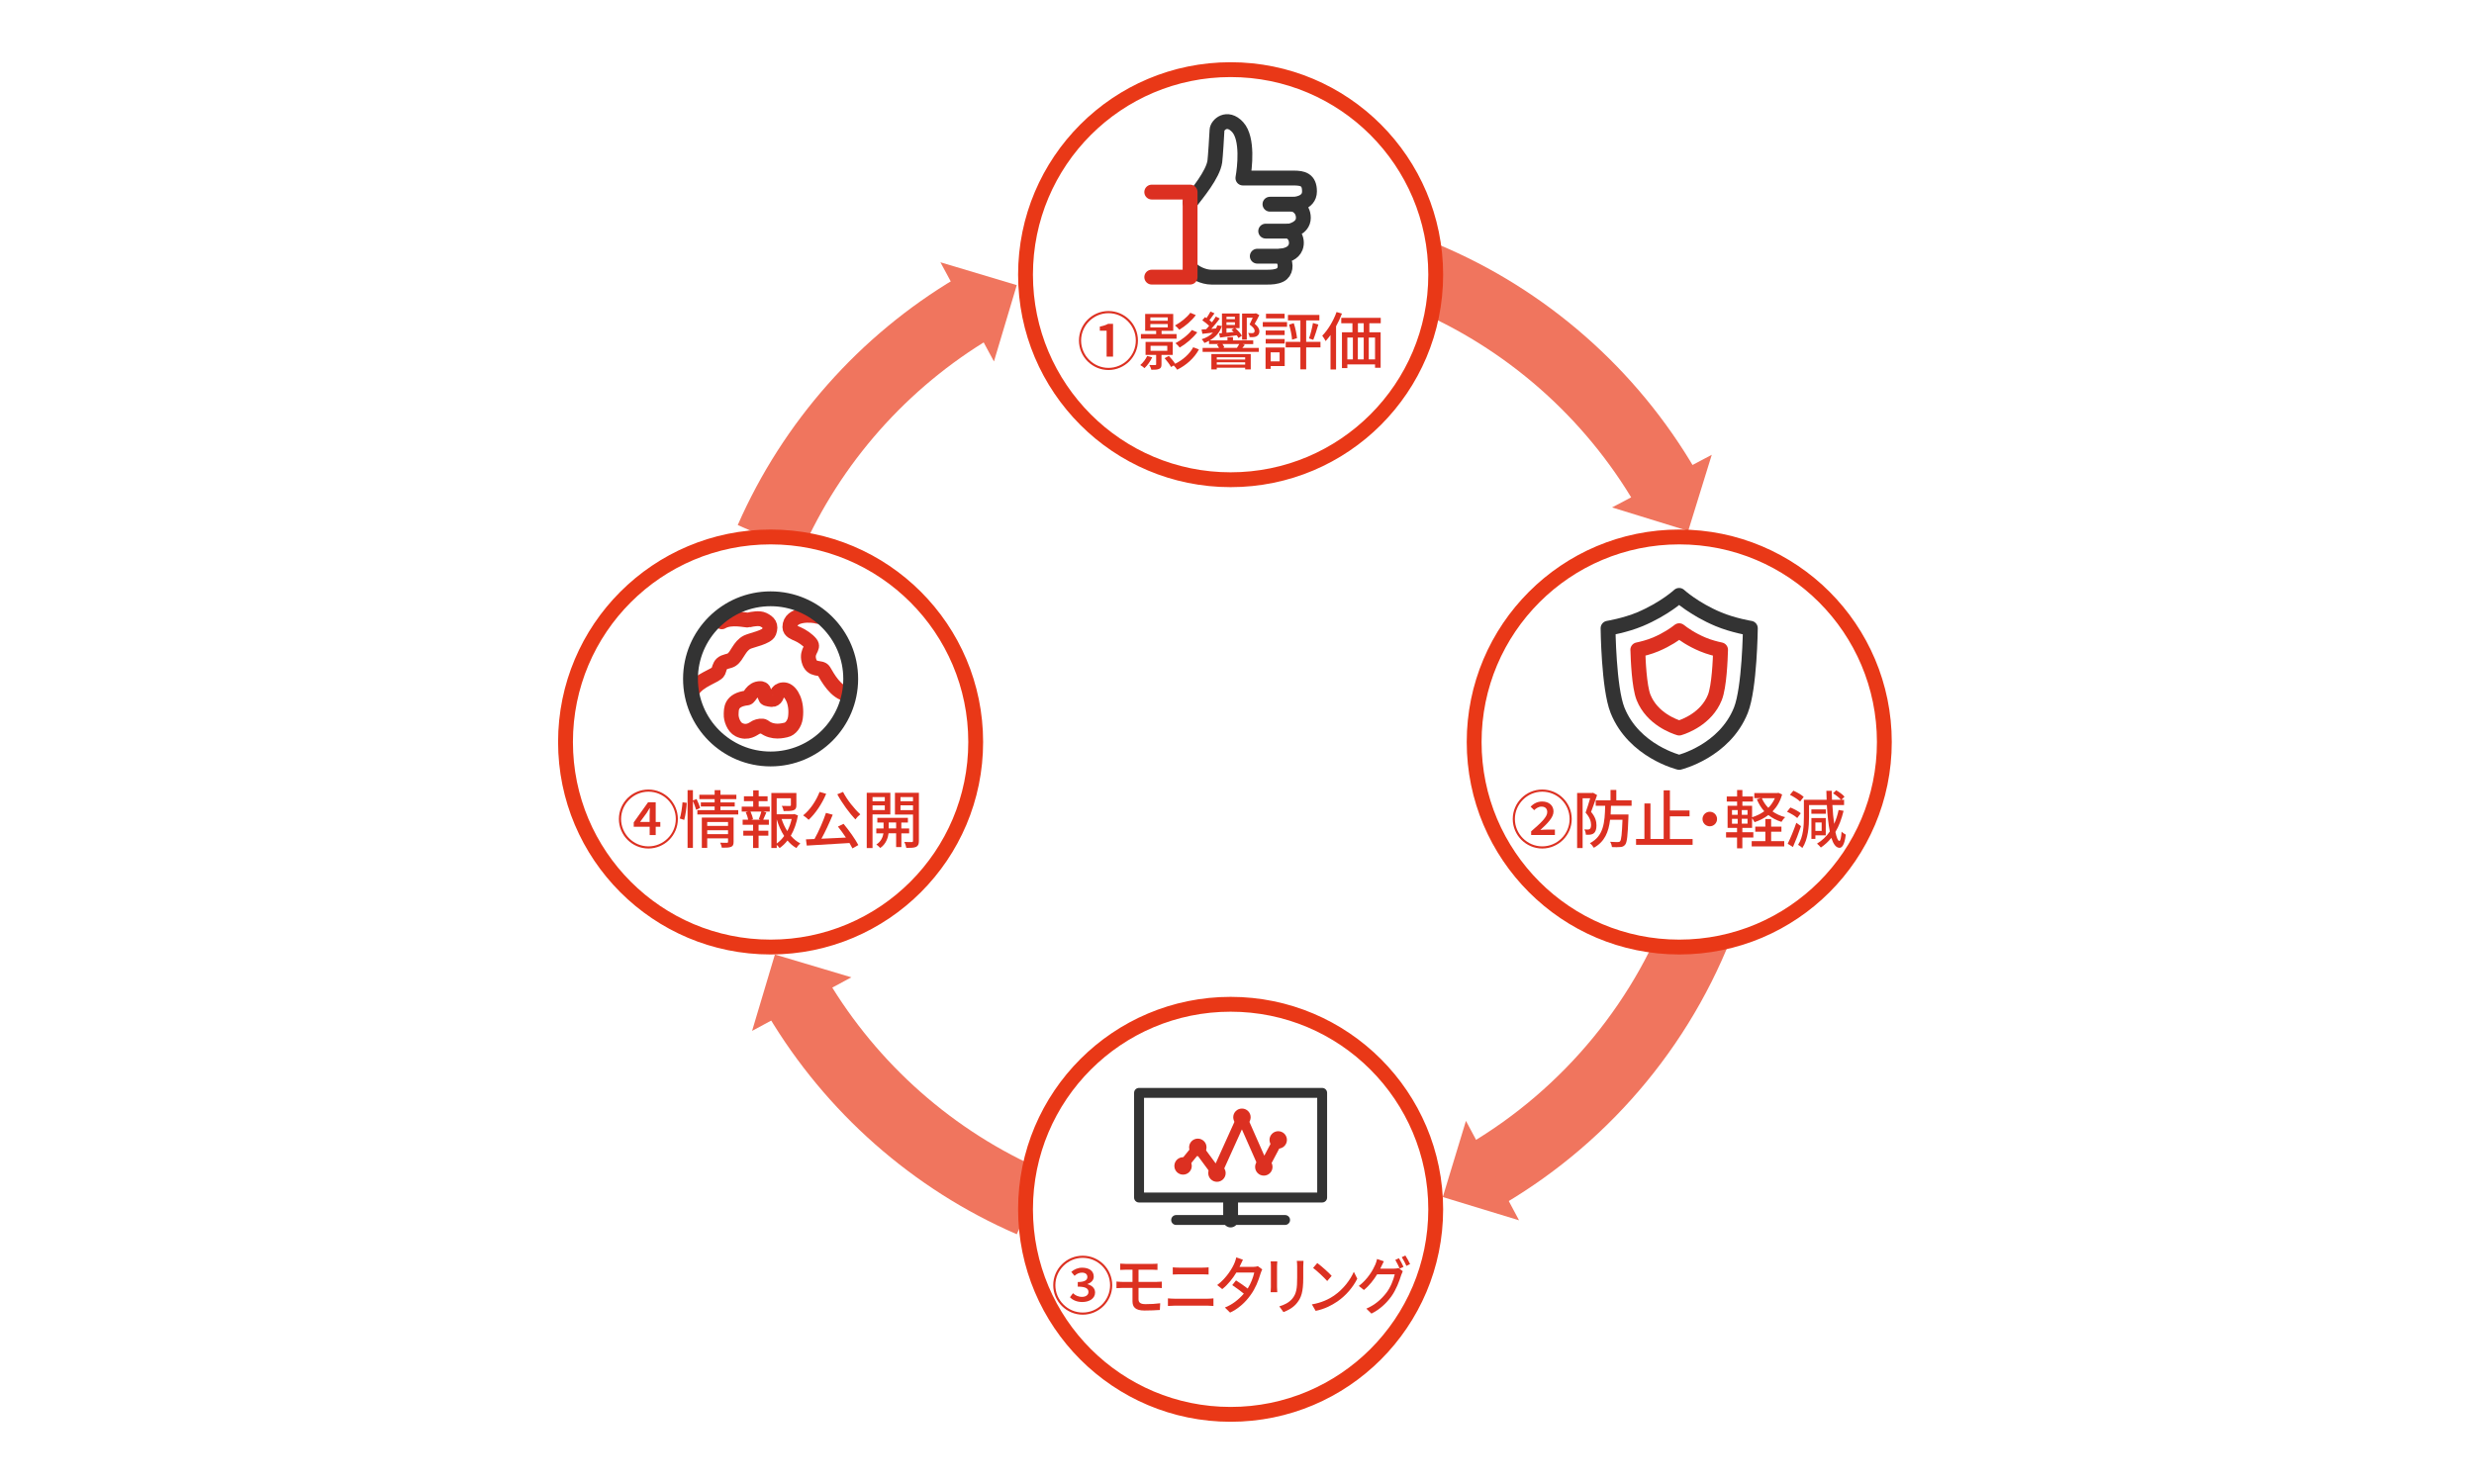 <?xml version="1.0" encoding="UTF-8"?>
<svg id="_レイヤー_2" data-name="レイヤー 2" xmlns="http://www.w3.org/2000/svg" viewBox="0 0 500 300">
  <defs>
    <style>
      .cls-1 {
        fill: #f0755e;
      }

      .cls-1, .cls-2, .cls-3, .cls-4 {
        stroke-width: 0px;
      }

      .cls-2 {
        fill: #dc3021;
      }

      .cls-5 {
        stroke: #f0755e;
        stroke-width: 14px;
      }

      .cls-5, .cls-6 {
        stroke-miterlimit: 10;
      }

      .cls-5, .cls-7, .cls-8 {
        fill: none;
      }

      .cls-9 {
        stroke-width: 2px;
      }

      .cls-9, .cls-6, .cls-4 {
        fill: #fff;
      }

      .cls-9, .cls-7 {
        stroke: #dc3021;
      }

      .cls-9, .cls-7, .cls-8 {
        stroke-linecap: round;
        stroke-linejoin: round;
      }

      .cls-6 {
        stroke: #e93817;
      }

      .cls-6, .cls-7, .cls-8 {
        stroke-width: 3px;
      }

      .cls-3 {
        fill: #333;
      }

      .cls-8 {
        stroke: #333;
      }
    </style>
  </defs>
  <g id="_レイヤー_2-2" data-name="レイヤー 2">
    <rect class="cls-4" width="500" height="300"/>
  </g>
  <g id="_レイヤー_2-3" data-name=" レイヤー 2">
    <g id="_レイヤー_3" data-name=" レイヤー 3">
      <g>
        <g>
          <path class="cls-5" d="M287.86,55.83c20.55,8.57,37.68,23.69,48.78,42.75"/>
          <polygon class="cls-1" points="345.95 91.94 325.8 102.58 341.19 107.33 345.95 91.94"/>
        </g>
        <g>
          <path class="cls-5" d="M155.51,108.95c8.56-19.53,23.08-35.87,41.27-46.69"/>
          <polygon class="cls-1" points="190.06 53.02 200.88 73.07 205.49 57.64 190.06 53.02"/>
        </g>
        <g>
          <path class="cls-5" d="M208.28,243.09c-19.7-8.54-36.15-23.13-47.04-41.42"/>
          <polygon class="cls-1" points="152 208.4 172.06 197.57 156.61 192.96 152 208.4"/>
        </g>
        <g>
          <path class="cls-5" d="M344.92,182.82c-7.93,23.06-23.92,42.38-44.61,54.58"/>
          <polygon class="cls-1" points="307 246.69 296.27 226.59 291.59 241.99 307 246.69"/>
        </g>
        <circle class="cls-6" cx="248.71" cy="55.53" r="41.45"/>
        <circle class="cls-6" cx="248.71" cy="244.47" r="41.45"/>
        <circle class="cls-6" cx="339.38" cy="150" r="41.45"/>
        <circle class="cls-6" cx="155.74" cy="150" r="41.45"/>
        <g>
          <path class="cls-2" d="M218.06,68.84c0-3.28,2.67-5.96,5.96-5.96s5.96,2.67,5.96,5.96-2.7,5.96-5.96,5.96-5.96-2.67-5.96-5.96ZM229.55,68.84c0-3.05-2.49-5.53-5.53-5.53s-5.53,2.51-5.53,5.53,2.49,5.53,5.53,5.53,5.53-2.49,5.53-5.53ZM223.65,66.85h-1.37v-.83c.71-.13,1.22-.31,1.68-.56h.99v6.63h-1.3v-5.25h0Z"/>
          <path class="cls-2" d="M232.87,72.22c-.38.82-.99,1.67-1.57,2.2-.19-.18-.6-.5-.85-.62.58-.5,1.09-1.16,1.4-1.84l1.02.27h0ZM237.78,68.46h-7.2v-.93h3.08v-.65h-2.22v-3.42h5.67v3.42h-2.35v.65h3.03v.93h0ZM234.74,71.74v1.91c0,.5-.09.76-.47.92-.37.17-.84.18-1.58.18-.07-.29-.25-.71-.41-.96.52.01,1.03.01,1.19.01.15-.01.19-.04.19-.17v-1.88h-2.14v-2.63h5.49v2.63h-2.27ZM232.49,64.84h3.52v-.68h-3.52v.68ZM232.49,66.19h3.52v-.69h-3.52v.69ZM232.53,70.92h3.38v-1.02h-3.38v1.02ZM242.31,70.64c-.96,1.78-2.59,3.2-4.4,4.1-.15-.25-.44-.61-.7-.86l-.54.31c-.25-.48-.82-1.23-1.3-1.78l.86-.46c.45.47.98,1.12,1.27,1.59,1.51-.75,2.9-1.94,3.65-3.34l1.15.44h0ZM241.68,63.69c-.84,1.16-2.15,2.25-3.34,2.97-.2-.27-.56-.64-.88-.86,1.11-.6,2.4-1.6,3.11-2.57l1.11.47ZM241.97,67.18c-.92,1.2-2.3,2.36-3.55,3.08-.2-.27-.55-.65-.86-.88,1.17-.61,2.57-1.67,3.32-2.67l1.09.47h0Z"/>
          <path class="cls-2" d="M251.59,69.72c-.18.21-.34.42-.51.61h3.32v.8h-11.35v-.8h3.31c-.1-.21-.25-.44-.41-.64l.34-.14h-1.94v-.66c-.29.17-.61.31-.93.44-.09-.2-.38-.58-.56-.75.93-.29,1.71-.74,2.29-1.34-.75.09-1.49.17-2.14.24l-.18-.86c.28-.01.6-.04.94-.07.2-.2.41-.44.6-.69-.38-.37-.93-.79-1.39-1.11l.55-.64c.1.07.19.13.31.19.29-.43.6-.94.79-1.32l.82.36c-.33.47-.69.98-1.02,1.4.18.13.36.27.51.41.29-.41.58-.81.78-1.16l.8.4c-.5.68-1.12,1.44-1.71,2.09l.95-.09c.1-.19.19-.41.25-.62l.92.13c-.4,1.33-1.27,2.25-2.42,2.91h3.56v-.65h1.12v.65h4.09v.75h-2.11l.41.17h0ZM244.83,71.58h7.95v3.1h-1.13v-.34h-5.74v.34h-1.09v-3.1h0ZM245.91,72.22v.46h5.74v-.46h-5.74,0ZM251.65,73.71v-.47h-5.74v.47h5.74,0ZM246.96,67.34v-3.96h3.56v2.95h-.88c.55.46,1.11,1.09,1.35,1.55l-.7.45c-.07-.17-.2-.34-.34-.55-1.2.18-2.39.33-3.38.46l-.19-.85.57-.05h0ZM247.06,69.55c.17.21.31.47.37.66l-.25.11h2.81c.15-.23.33-.52.47-.78h-3.4,0ZM247.87,64.04v.48h1.71v-.48h-1.71ZM247.87,65.69h1.71v-.54h-1.71v.54ZM247.87,67.26l1.47-.15c-.15-.17-.31-.31-.46-.44l.54-.31h-1.55v.92h0ZM251.99,68.66h-.96v-5.28h2.46s.18-.01.18-.01l.14-.05.7.38c-.28.6-.61,1.19-.94,1.76.68.55.95,1.03.96,1.49,0,.46-.18.79-.51.99-.15.1-.38.17-.58.19-.25.03-.6.04-.9.01-.01-.25-.14-.61-.31-.82.31.03.57.03.79.03.13,0,.25-.03.34-.06.14-.08.21-.23.2-.44,0-.34-.29-.71-1.02-1.25.24-.48.46-.96.64-1.37h-1.2v4.44h.01Z"/>
          <path class="cls-2" d="M260.11,66.06h-4.9v-.96h4.9v.96ZM259.64,74h-2.84v.58h-1.03v-4.33h3.87v3.75h0ZM259.63,67.74h-3.83v-.92h3.83v.92ZM255.8,68.53h3.83v.93h-3.83v-.93ZM259.62,64.36h-3.76v-.93h3.76v.93ZM256.8,71.22v1.83h1.81v-1.83h-1.81ZM266.87,70.22h-2.89v4.44h-1.17v-4.44h-2.97v-1.12h2.97v-4.33h-2.51v-1.11h6.35v1.11h-2.67v4.33h2.89v1.12h0ZM261.47,65.33c.33.96.58,2.22.66,3.03l-1,.31c-.05-.82-.31-2.09-.6-3.05l.94-.28h0ZM264.55,68.42c.31-.82.64-2.16.8-3.12l1.09.31c-.32,1.05-.7,2.3-1.03,3.09l-.86-.29h0Z"/>
          <path class="cls-2" d="M271.21,63.39c-.32.86-.72,1.74-1.19,2.57v8.73h-1.12v-6.96c-.32.46-.66.86-.99,1.22-.13-.25-.46-.82-.68-1.09,1.15-1.16,2.24-2.97,2.89-4.78l1.09.31ZM276.75,65.35v1.83h2.28v7.17h-1.13v-.68h-5.6v.74h-1.09v-7.24h2.12v-1.83h-2.26v-1.09h7.98v1.09h-2.29,0ZM272.3,72.65h1.12v-4.41h-1.12v4.41ZM274.42,68.24v4.41h1.19v-4.41h-1.19ZM275.61,65.35h-1.17v1.83h1.17v-1.83ZM277.9,68.24h-1.27v4.41h1.27v-4.41Z"/>
        </g>
        <g>
          <path class="cls-2" d="M212.86,259.81c0-3.28,2.67-5.96,5.96-5.96s5.96,2.67,5.96,5.96-2.7,5.96-5.96,5.96-5.96-2.67-5.96-5.96ZM224.35,259.81c0-3.05-2.49-5.53-5.53-5.53s-5.53,2.51-5.53,5.53,2.49,5.53,5.53,5.53,5.53-2.48,5.53-5.53ZM216.24,262.25l.61-.82c.45.41,1.02.74,1.84.74.75,0,1.29-.38,1.29-.98,0-.68-.5-1.09-2.16-1.09v-.93c1.44,0,1.94-.42,1.94-1.02,0-.55-.41-.88-1.09-.88-.56,0-1.06.23-1.5.65l-.66-.8c.6-.52,1.33-.85,2.2-.85,1.39,0,2.34.65,2.34,1.8,0,.72-.5,1.22-1.26,1.5v.04c.85.23,1.53.78,1.53,1.68,0,1.21-1.16,1.92-2.59,1.92-1.11,0-1.97-.41-2.47-.95h0Z"/>
          <path class="cls-2" d="M230.1,262.65c0,.68.4.99,1.4.99,1.05,0,2.03-.05,2.98-.18l-.07,1.36c-.84.06-2.02.11-3.11.11-1.89,0-2.42-.74-2.42-1.88v-2.69h-2.08c-.31,0-.82.03-1.16.05v-1.34c.32.04.82.07,1.16.07h2.08v-2.46h-1.41c-.4,0-.74.01-1.07.04v-1.27c.32.03.66.05,1.07.05h5.48c.38,0,.72-.01.98-.05v1.27c-.29-.01-.58-.04-.98-.04h-2.85v2.46h3.69c.24,0,.74-.03,1.02-.05v1.3c-.29-.03-.74-.03-1-.03h-3.71v2.28h0Z"/>
          <path class="cls-2" d="M236.04,262.47c.42.04.88.07,1.31.07h6.74c.37,0,.78-.03,1.15-.07v1.54c-.38-.04-.82-.06-1.15-.06h-6.74c-.42,0-.89.03-1.31.06v-1.54ZM237.02,256.2c.38.04.84.06,1.21.06h4.84c.44,0,.88-.03,1.19-.06v1.45c-.32-.03-.8-.04-1.19-.04h-4.82c-.42,0-.86.01-1.23.04v-1.45Z"/>
          <path class="cls-2" d="M255.1,256.62c-.1.2-.24.52-.32.78-.48,1.61-1.08,3.08-2,4.35-1.13,1.63-2.69,2.93-4.18,3.6l-1.05-1.03c1.45-.55,2.75-1.57,3.83-2.8-.66-.54-1.51-1.17-2.34-1.73l.76-.95c.81.51,1.67,1.12,2.36,1.65.64-1.02,1.11-2.25,1.33-3.24h-3.62c-.7,1.15-1.68,2.43-2.85,3.35l-1.02-.82c1.9-1.41,3.16-3.56,3.54-4.57.14-.31.23-.68.31-1.02l1.35.47c-.18.36-.34.69-.48,1-.06.14-.13.29-.21.44h2.85c.33,0,.64-.04.85-.14l.88.65h0Z"/>
          <path class="cls-2" d="M258.14,255c-.02.27-.05.58-.05.94v4.26c0,.33.02.78.05,1.03h-1.34c.01-.21.05-.66.05-1.03v-4.26c0-.23-.01-.68-.05-.94h1.34ZM263.44,254.9c-.02.33-.05.71-.05,1.17v2.26c0,2.91-.42,4-1.26,5.06-.74.96-1.9,1.55-2.74,1.86l-.84-1.16c.98-.29,1.96-.74,2.66-1.6.8-1.02.95-2.01.95-4.24v-2.19c0-.46-.03-.84-.07-1.17h1.34Z"/>
          <path class="cls-2" d="M269.63,261.9c1.84-1.26,3.28-3.17,3.98-4.8l.7,1.39c-.82,1.65-2.23,3.38-4.02,4.61-1.16.79-2.61,1.54-4.39,1.9l-.77-1.31c1.92-.32,3.4-1.03,4.5-1.78ZM269.13,257.92l-.9,1.05c-.6-.69-2-2.01-2.85-2.65l.84-.99c.77.56,2.3,1.9,2.92,2.6h0Z"/>
          <path class="cls-2" d="M281.79,256.46c.33,0,.64-.04.86-.13l.85.65c-.1.21-.24.55-.32.8-.37,1.21-1.01,2.93-1.98,4.29-1.02,1.4-2.36,2.66-4.03,3.48l-1.03-1c1.74-.74,3.05-1.91,4.05-3.21.85-1.09,1.45-2.67,1.69-3.73h-3.56c-.68,1.12-1.58,2.29-2.67,3.17l-1.03-.82c1.79-1.35,2.85-3.2,3.32-4.29.13-.27.29-.79.37-1.16l1.37.47c-.21.4-.38.78-.5,1.02-.07.15-.15.31-.23.47h2.85ZM282.73,254.36c.29.46.7,1.25.92,1.74l-.76.36c-.23-.51-.6-1.27-.9-1.76l.73-.34h0ZM284.03,253.81c.31.47.74,1.27.95,1.73l-.74.37c-.24-.55-.62-1.27-.94-1.76l.73-.34h0Z"/>
        </g>
        <g>
          <path class="cls-2" d="M137,165.57c0,3.31-2.7,5.96-5.96,5.96s-5.96-2.67-5.96-5.96,2.67-5.96,5.96-5.96,5.96,2.67,5.96,5.96ZM136.58,165.57c0-3.05-2.49-5.53-5.53-5.53s-5.53,2.51-5.53,5.53,2.49,5.53,5.53,5.53,5.53-2.48,5.53-5.53ZM132.52,166.17h.93v.96h-.93v1.68h-1.22v-1.68h-3.22v-.88l2.9-4.07h1.54v3.99ZM131.29,166.17v-1.41c0-.38.03-.98.05-1.39h-.05c-.21.38-.34.56-.58.95l-1.35,1.84h1.94,0Z"/>
          <path class="cls-2" d="M137.39,165.46c.27-.85.47-2.26.55-3.27l.85.11c-.04,1-.24,2.49-.51,3.45l-.89-.29h0ZM140.69,163.7c-.13-.45-.4-1.2-.65-1.78v9.48h-1.08v-11.67h1.08v2.09l.74-.29c.27.57.6,1.33.71,1.8l-.8.38h0ZM149.2,163.78v.88h-8.26v-.88h3.49v-.74h-2.79v-.83h2.79v-.66h-3.09v-.88h3.09v-.94h1.17v.94h3.22v.88h-3.22v.66h2.89v.83h-2.89v.74h3.6,0ZM148.26,170.19c0,.54-.11.84-.5,1-.4.17-.99.18-1.87.18-.05-.29-.2-.74-.34-1.02.58.04,1.2.03,1.36.03.18-.01.23-.06.23-.21v-.69h-4.21v1.92h-1.09v-6.12h6.42v4.91h0ZM142.93,166.17v.79h4.21v-.79h-4.21ZM147.14,168.63v-.79h-4.21v.79h4.21Z"/>
          <path class="cls-2" d="M153.32,163.07h2.25v1h-1.29l.6.18c-.23.52-.45,1.06-.64,1.46h1.15v1.02h-2.08v1.2h1.97v1h-1.97v2.49h-1.11v-2.49h-1.98v-1h1.98v-1.2h-2.11v-1.02h1.11c-.07-.45-.27-1.05-.48-1.51l.45-.13h-1.27v-1h2.32v-1.11h-1.87v-.99h1.87v-1.2h1.11v1.2h1.8v.99h-1.8s0,1.11,0,1.11ZM153.35,165.6c.18-.42.4-1.06.52-1.53h-2.19c.23.5.44,1.12.5,1.53l-.37.11h1.9s-.36-.11-.36-.11ZM161.27,164.82c-.27,1.5-.75,2.93-1.45,4.13.56.65,1.2,1.19,1.92,1.54-.25.21-.62.66-.79.95-.68-.38-1.26-.9-1.8-1.53-.46.6-.99,1.11-1.59,1.53-.14-.2-.37-.45-.58-.64v.62h-1.09v-11.12h5.06v2.46c0,.55-.11.86-.56,1.03-.44.17-1.07.17-2.01.17-.05-.31-.21-.75-.37-1.05.7.03,1.39.03,1.59.03.18-.01.24-.05.24-.2v-1.37h-2.87v3.24h3.37l.19-.05.72.28h0ZM156.98,170.52c.57-.41,1.08-.93,1.5-1.53-.64-.98-1.13-2.12-1.5-3.36v4.88h0ZM157.96,165.56c.28.86.66,1.69,1.15,2.45.41-.76.7-1.6.89-2.45h-2.04Z"/>
          <path class="cls-2" d="M166.97,160.47c-.85,2.05-2.19,4.01-3.54,5.26-.23-.24-.79-.7-1.11-.9,1.37-1.09,2.6-2.89,3.32-4.74l1.33.38h0ZM170.48,166.54c1.13,1.35,2.38,3.12,2.99,4.29l-1.19.68c-.15-.31-.36-.69-.6-1.09-3.12.2-6.4.4-8.63.52l-.17-1.26c.52-.01,1.11-.04,1.73-.07.84-1.49,1.78-3.64,2.32-5.28l1.37.37c-.66,1.6-1.5,3.44-2.29,4.85,1.54-.06,3.26-.15,4.95-.23-.51-.78-1.09-1.57-1.61-2.22l1.12-.55h0ZM170.38,160.09c.79,1.58,2.32,3.48,3.49,4.53-.32.24-.78.71-1,1.03-1.19-1.26-2.7-3.31-3.65-5.08l1.17-.48h0Z"/>
          <path class="cls-2" d="M176.34,164.63v6.81h-1.17v-11.17h4.77v4.37h-3.6,0ZM176.34,161.14v.84h2.48v-.84h-2.48ZM178.82,163.76v-.95h-2.48v.95h2.48ZM182.17,168.45v2.79h-1.06v-2.79h-1.53c-.1.85-.51,2.19-1.68,2.97-.18-.2-.54-.52-.79-.7.96-.58,1.33-1.57,1.44-2.26h-1.45v-.98h1.47v-1.2h-1.26v-.95h6.18v.95h-1.33v1.2h1.58v.98h-1.58,0ZM181.11,167.47v-1.2h-1.5v1.2h1.5ZM185.71,169.99c0,.65-.14,1-.56,1.21-.41.19-1.05.21-1.98.21-.05-.33-.23-.88-.4-1.21.64.04,1.3.03,1.5.03s.25-.07.25-.25v-5.31h-3.65v-4.4h4.84v9.72h0ZM181.99,161.14v.84h2.53v-.84h-2.53ZM184.52,163.78v-.98h-2.53v.98h2.53Z"/>
        </g>
        <g>
          <path class="cls-2" d="M305.73,165.57c0-3.28,2.67-5.96,5.96-5.96s5.96,2.67,5.96,5.96-2.7,5.96-5.96,5.96-5.96-2.67-5.96-5.96ZM317.22,165.57c0-3.05-2.49-5.53-5.53-5.53s-5.53,2.51-5.53,5.53,2.49,5.53,5.53,5.53,5.53-2.48,5.53-5.53ZM309.44,168.07c2.01-1.74,3.26-2.9,3.26-3.89,0-.7-.4-1.12-1.17-1.12-.6,0-1.09.36-1.47.72l-.72-.7c.66-.69,1.43-1.05,2.34-1.05,1.39,0,2.29.82,2.29,2.02s-1.22,2.42-2.66,3.73c.38-.04.86-.07,1.29-.07h1.65v1.09h-4.8v-.75h0Z"/>
          <path class="cls-2" d="M322.78,160.72c-.36,1.06-.82,2.36-1.22,3.41.89,1.05,1.09,1.95,1.09,2.73s-.17,1.31-.56,1.6c-.19.15-.44.23-.7.27-.24.03-.58.03-.88.01-.01-.31-.13-.76-.32-1.07.28.03.5.03.69.03.15,0,.31-.04.41-.11.19-.11.27-.46.27-.84,0-.65-.24-1.5-1.11-2.47.32-.89.68-2.04.93-2.91h-1.53v10.07h-1.11v-11.13h3.05l.17-.05.83.48h-.02ZM325.58,162.93c-.01.6-.04,1.17-.07,1.73h3.61s-.01.37-.01.52c-.14,3.76-.28,5.12-.66,5.57-.27.34-.57.46-.99.48-.4.05-1.05.04-1.69.01-.01-.31-.17-.76-.36-1.07.66.05,1.29.06,1.54.06.23,0,.36-.03.48-.17.24-.27.37-1.46.48-4.34h-2.51c-.29,2.46-1.07,4.43-3.28,5.66-.17-.29-.51-.71-.8-.92,2.79-1.46,3.01-4.15,3.09-7.56h-1.91v-1.11h2.99v-2.09h1.17v2.09h3.09v1.11h-4.17Z"/>
          <path class="cls-2" d="M342.08,169.6v1.19h-11.43v-1.19h1.69v-7.17h1.22v7.17h2.67v-9.83h1.26v4.07h3.97v1.19h-3.97v4.58h4.58Z"/>
          <path class="cls-2" d="M345.55,164.1c.82,0,1.47.66,1.47,1.47s-.66,1.47-1.47,1.47-1.47-.66-1.47-1.47.66-1.47,1.47-1.47Z"/>
          <path class="cls-2" d="M360.17,160.61c-.4,1.41-1.07,2.53-1.94,3.42.72.51,1.58.92,2.55,1.16-.24.23-.58.66-.74.96-1-.32-1.9-.78-2.65-1.39-.82.64-1.77,1.11-2.79,1.45-.11-.23-.31-.56-.5-.8v1.95h-1.97v.88h2.22v1.06h-2.22v2.19h-1.07v-2.19h-2.22v-1.06h2.22v-.88h-1.91v-4.47h1.92v-.85h-2.09v-1.03h2.09v-1.3h1.07v1.3h2.14v1.03h-2.14v.85h1.96v2.32c.89-.27,1.73-.68,2.46-1.21-.62-.69-1.12-1.5-1.5-2.42l.8-.23h-1.31v-1.03h4.66l.2-.05.75.33h0ZM350.04,164.72h1.15v-.96h-1.15v.96ZM350.04,166.52h1.15v-.99h-1.15v.99ZM353.18,163.76h-1.16v.96h1.16v-.96ZM353.18,165.52h-1.16v.99h1.16v-.99ZM357.95,170.04h2.65v1.07h-6.58v-1.07h2.76v-1.91h-2.04v-1.02h2.04v-1.54h1.17v1.54h2.08v1.02h-2.08v1.91ZM356.07,161.36c.31.72.75,1.39,1.31,1.95.55-.55.99-1.2,1.33-1.95h-2.64Z"/>
          <path class="cls-2" d="M363.22,165.36c-.42-.4-1.33-.94-2.06-1.26l.68-.86c.72.28,1.64.78,2.1,1.16l-.71.96h0ZM363.99,167c-.47,1.39-1.08,2.99-1.63,4.23l-1.06-.66c.51-1.03,1.23-2.73,1.74-4.24l.94.68h0ZM363.8,162.03c-.42-.42-1.31-.99-2.05-1.35l.69-.84c.72.31,1.64.82,2.09,1.26l-.72.93h0ZM372.59,163.92c-.4,1.64-.93,3.07-1.65,4.27.23,1.12.51,1.8.8,1.81.21,0,.36-.66.45-1.88.19.21.66.51.85.61-.27,2.15-.8,2.67-1.29,2.66-.71-.03-1.23-.76-1.63-2.01-.61.75-1.31,1.41-2.12,1.95-.15-.2-.56-.61-.78-.79,1.05-.62,1.9-1.44,2.59-2.45-.29-1.44-.48-3.27-.6-5.35h-3.6v2.4c0,1.86-.18,4.53-1.35,6.28-.18-.19-.64-.52-.86-.64,1.07-1.63,1.17-3.93,1.17-5.64v-3.46h4.6c-.03-.6-.05-1.2-.06-1.82h1.09c.01.61.03,1.22.05,1.82h1.81c-.34-.42-1.02-.95-1.6-1.31l.64-.6c.61.33,1.33.86,1.68,1.29l-.64.62h.55v1.06h-2.36c.07,1.4.2,2.71.36,3.81.38-.84.68-1.78.9-2.81l1.03.18h-.03ZM369.01,164.51h-2.93v-.89h2.93v.89ZM366.89,168.87v.71h-.8v-4.21h2.9v3.5h-2.1,0ZM366.89,166.26v1.71h1.27v-1.71h-1.27Z"/>
        </g>
      </g>
      <g>
        <path class="cls-3" d="M259.72,247.63h-22.02c-.56,0-1-.45-1-1s.45-1,1-1h22.02c.56,0,1,.45,1,1s-.45,1-1,1Z"/>
        <line class="cls-8" x1="248.71" y1="246.63" x2="248.71" y2="242.09"/>
        <g>
          <rect class="cls-4" x="230.21" y="220.93" width="37.01" height="21.16"/>
          <path class="cls-3" d="M267.21,243.09h-37.01c-.56,0-1-.45-1-1v-21.16c0-.56.45-1,1-1h37.01c.56,0,1,.45,1,1v21.16c0,.56-.45,1-1,1ZM231.21,241.08h35v-19.15h-35v19.15Z"/>
        </g>
      </g>
      <g>
        <polyline class="cls-9" points="239.1 235.58 242.05 231.94 245.9 237.15 251 225.86 255.44 235.92 258.33 230.44"/>
        <circle class="cls-2" cx="239.1" cy="235.7" r="1.76"/>
        <circle class="cls-2" cx="242.08" cy="231.94" r="1.76"/>
        <circle class="cls-2" cx="251" cy="225.86" r="1.76"/>
        <circle class="cls-2" cx="258.33" cy="230.44" r="1.76"/>
        <circle class="cls-2" cx="255.42" cy="235.9" r="1.76"/>
        <circle class="cls-2" cx="245.95" cy="237.15" r="1.76"/>
      </g>
      <g>
        <path class="cls-7" d="M154.4,139.93c0,.38.24.88.39,1.19.08.18,1.27.33,1.41.29.82-.24.73-1.05,1.03-1.47.23-.32.88-.64,1.54-.44,1.17.36,2.38,2.52,1.99,5.56-.16,1.22-.96,2.32-1.93,2.51-.5.09-2.61.74-4.43-.68-.31-.24-1.18-.08-1.6.13-.52.27-1.72,1.36-3.46.49-1.05-.52-1.62-2.15-1.57-3.11.05-.97-.17-2.91,3.24-3.31.55-.07.9-1.92,2.71-1.89,0,0,.68,0,.68.74h0ZM171.32,140.36h0c-2.43-.35-4.05-3.4-4.84-4.74-.53-.9-2.46.11-3.01-2.12-.5-1.99,1.11-2.5.36-3.43-.61-.76-1.74-1.51-2.63-1.9-.6-.27-1.57-.58-1.57-1.39,0-2.88,4.63-2.51,5.58-2.18h.25M145.87,125.7c1.9-1.13,5-.25,5.39-.36.83-.21,2.24-.44,3-.07,1.1.54,1.67,1.14,1.16,2.5-.39,1.05-3.52,1.62-4.39,2.04-1.63.79-2.02,2.8-3.14,3.54-.58.39-1.43.31-2.02.86-.44.42-.48,1.02-.71,1.55-.38.86-4.03,1.7-5.24,3.9"/>
        <circle class="cls-8" cx="155.74" cy="137.24" r="16.19"/>
      </g>
      <g>
        <g>
          <path class="cls-8" d="M240.52,40.97c1.39-1.83,4.63-5.67,5-8.33.11-.83.4-5.32.44-6.35.04-1.03,2.02-2.93,4.17-.6,2.14,2.34,1.42,8.28,1.06,10.3h10.24c1.88,0,3.22.33,3.22,2.7,0,2.54-3.2,2.6-3.2,2.6,0,0,1.96.54,1.96,2.75s-2.82,2.68-2.83,2.68c.44.23.79.62.92.8.51.68.65,1.67.34,2.47-.48,1.24-1.78,1.61-2.97,1.8.17.12.45.54.5.62.58,1.06.5,2.6-.66,3.18-.8.4-1.77.44-2.65.44h-11.19c-1.76,0-3.57-1.01-4.21-1.77"/>
          <polyline class="cls-7" points="232.77 38.83 240.52 38.83 240.52 56.02 232.77 56.02"/>
        </g>
        <line class="cls-8" x1="256.66" y1="41.28" x2="261.45" y2="41.28"/>
        <line class="cls-8" x1="255.8" y1="46.72" x2="260.59" y2="46.72"/>
        <line class="cls-8" x1="254.1" y1="51.79" x2="258.89" y2="51.79"/>
      </g>
      <g>
        <path class="cls-8" d="M353.75,127s-.13,12.09-1.91,16.57c-3.32,8.33-12.47,10.55-12.47,10.55,0,0-9.14-2.22-12.47-10.55-1.79-4.48-1.91-16.57-1.91-16.57,0,0,3.47-.57,6.45-1.82,4.97-2.09,7.92-4.82,7.92-4.82,0,0,2.95,2.73,7.92,4.82,2.98,1.25,6.45,1.82,6.45,1.82Z"/>
        <path class="cls-7" d="M331.01,131.36c.05,1.92.27,7.41,1.15,9.62,1.73,4.33,6.22,5.9,7.21,6.2.98-.29,5.49-1.87,7.21-6.2.88-2.21,1.1-7.7,1.15-9.62-.84-.17-2.28-.53-3.61-1.09-2.3-.96-3.95-2.14-4.75-2.77-.8.64-2.45,1.8-4.75,2.77-1.33.56-2.77.91-3.61,1.09h-.01Z"/>
      </g>
    </g>
  </g>
</svg>